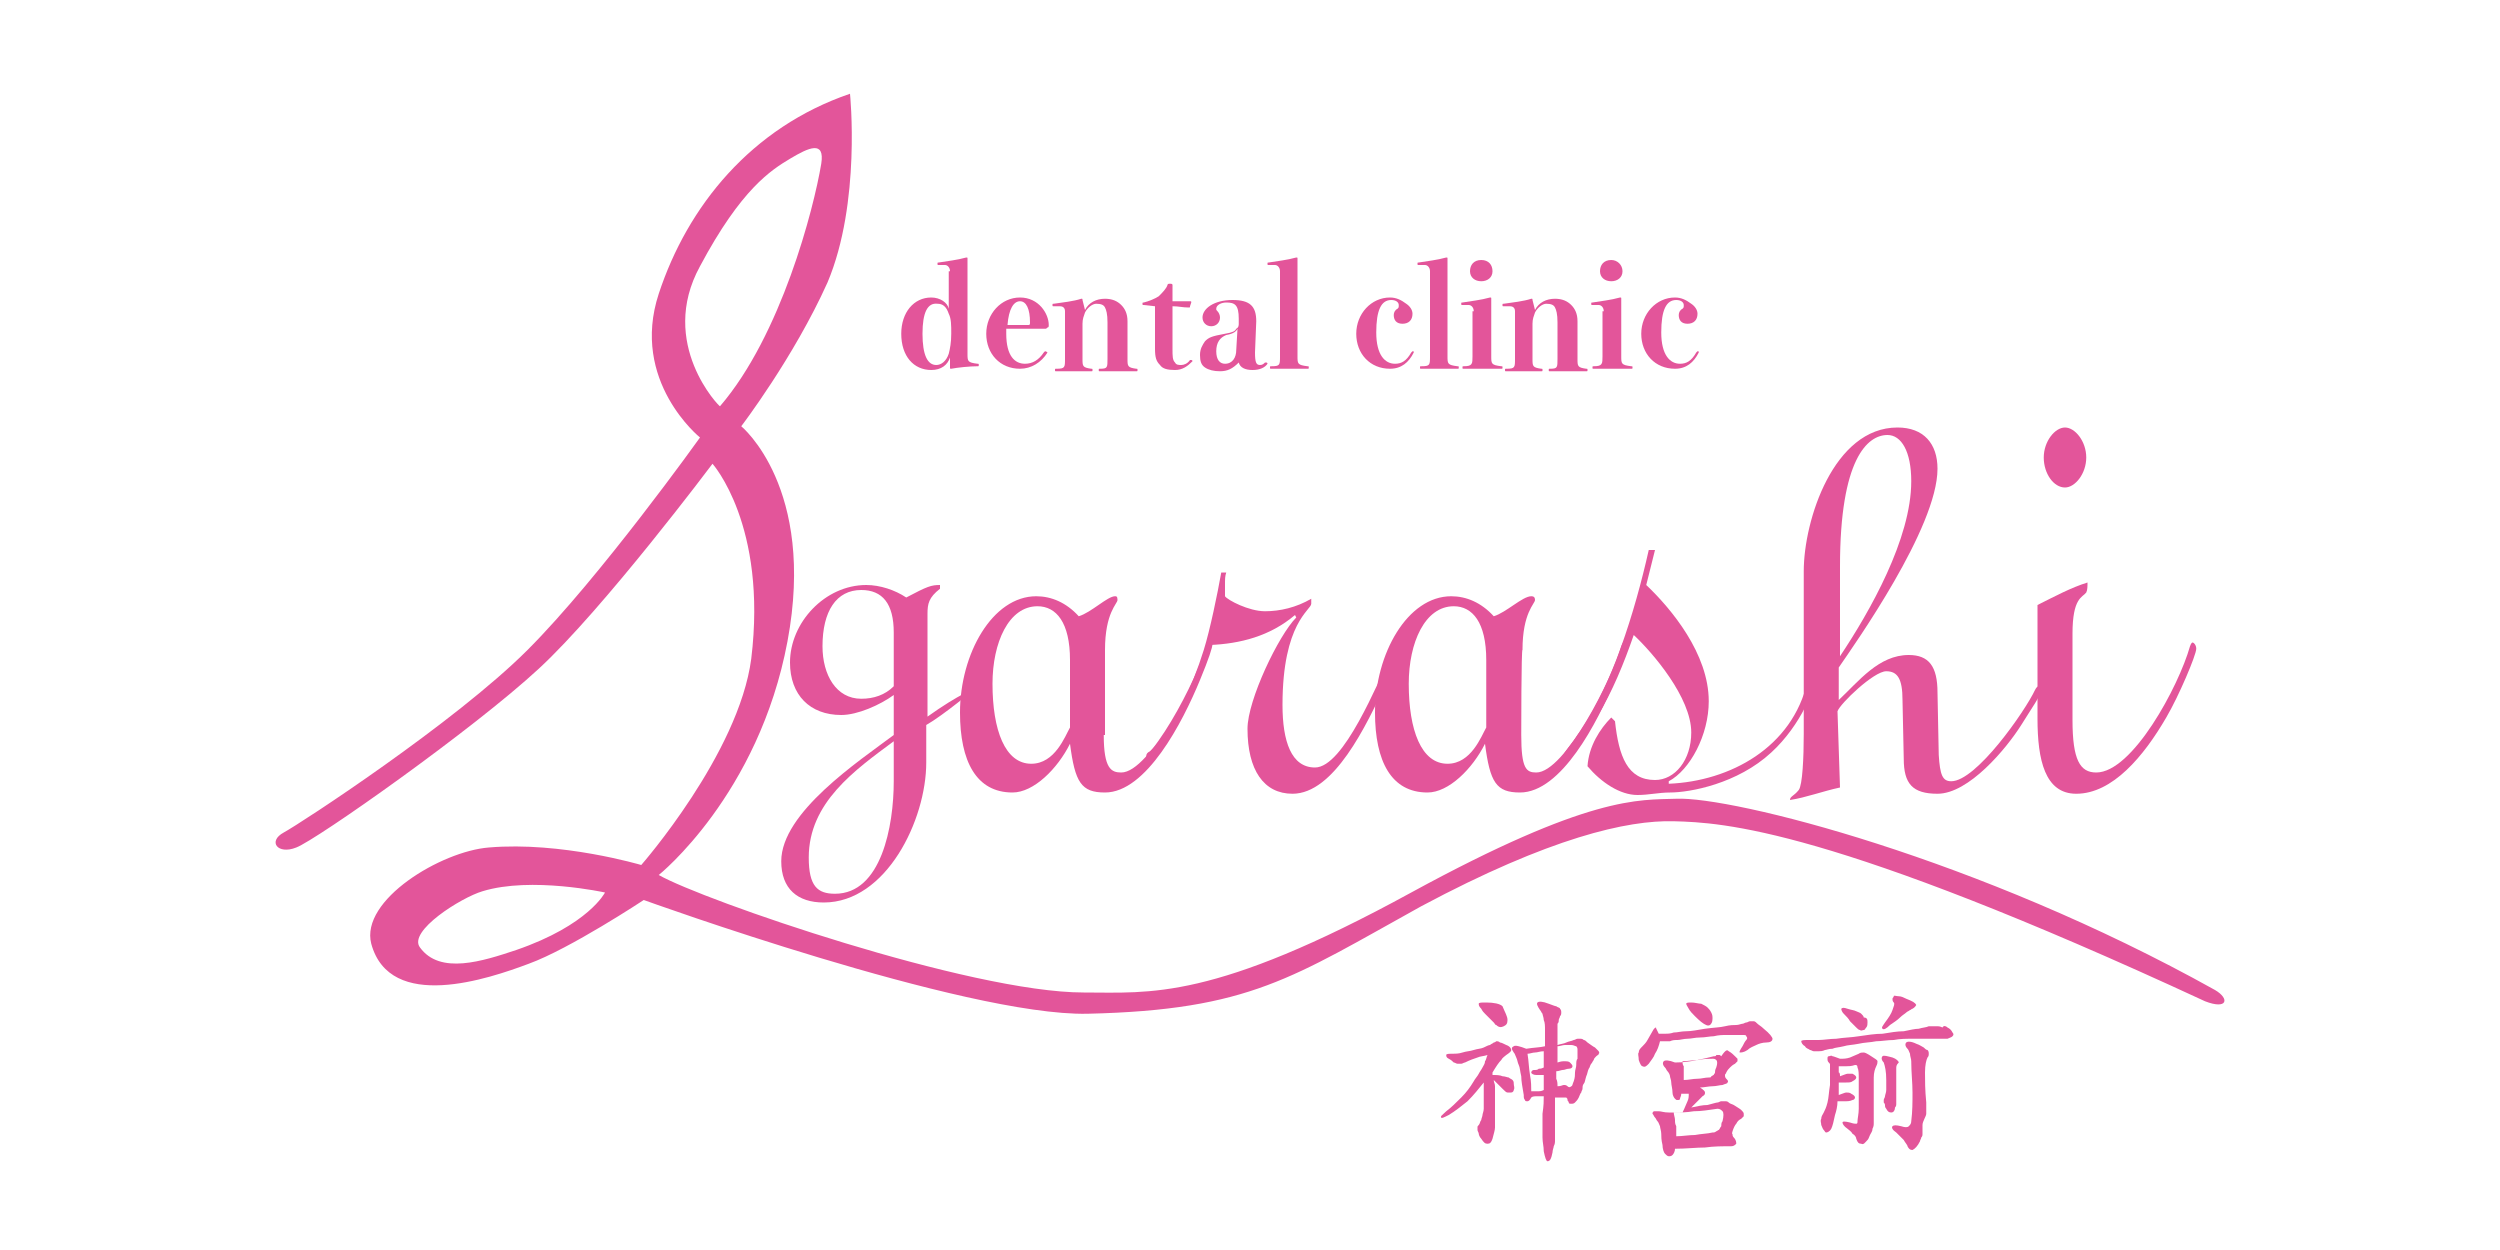 <?xml version="1.0" encoding="utf-8"?>
<!-- Generator: Adobe Illustrator 28.0.0, SVG Export Plug-In . SVG Version: 6.00 Build 0)  -->
<svg version="1.1" id="レイヤー_1" xmlns="http://www.w3.org/2000/svg" xmlns:xlink="http://www.w3.org/1999/xlink" x="0px"
	 y="0px" viewBox="0 0 200 100" style="enable-background:new 0 0 200 100;" xml:space="preserve">
<style type="text/css">
	.st0{fill:#E3559A;}
</style>
<g>
	<g>
		<path class="st0" d="M118.7,86.6c-0.4,0.5-0.8,1-1.3,1.5c-0.5,0.4-1,0.8-1.5,1.1c-0.4,0.2-0.6,0.3-0.6,0.2
			c-0.1-0.1,0.1-0.2,0.4-0.5c0.4-0.3,0.8-0.7,1.2-1.1c0.4-0.4,0.7-0.8,1-1.3c0.1-0.2,0.3-0.4,0.4-0.6c0.1-0.2,0.2-0.3,0.3-0.5
			c0.1-0.2,0.2-0.3,0.2-0.5c0.1-0.1,0.1-0.3,0.2-0.5c-0.3,0.1-0.6,0.1-0.8,0.2c-0.3,0.1-0.6,0.2-1,0.4c-0.1,0-0.2,0.1-0.3,0.1
			c-0.1,0-0.2,0-0.3,0c-0.1,0-0.2-0.1-0.3-0.1c-0.1-0.1-0.2-0.2-0.4-0.3c-0.2-0.1-0.2-0.2-0.2-0.3c0-0.1,0.2-0.1,0.5-0.1
			c0.2,0,0.5,0,0.8-0.1s0.6-0.1,0.9-0.2c0.3-0.1,0.6-0.1,0.8-0.2c0.2-0.1,0.4-0.2,0.5-0.2c0.1-0.1,0.2-0.1,0.3-0.2
			c0.1,0,0.2-0.1,0.2-0.1c0.1,0,0.2,0,0.3,0.1c0.1,0,0.3,0.1,0.5,0.2c0.3,0.1,0.4,0.3,0.4,0.4c0,0.1-0.1,0.2-0.4,0.4
			c-0.1,0.1-0.3,0.2-0.4,0.4c-0.2,0.2-0.4,0.5-0.7,1c0,0,0,0,0,0.1c0,0,0,0.1,0,0.1c0.3,0,0.6,0,0.8,0.1c0.2,0,0.4,0.1,0.5,0.1
			c0.1,0.1,0.2,0.1,0.3,0.2c0.1,0.1,0.1,0.2,0.1,0.3c0,0.2,0.1,0.3,0,0.5c0,0.1-0.1,0.2-0.2,0.2c-0.1,0-0.2,0-0.3,0
			c-0.1,0-0.2-0.1-0.4-0.3c-0.2-0.2-0.3-0.3-0.4-0.4c-0.1-0.1-0.2-0.2-0.3-0.3c0,0.2,0.1,0.3,0.1,0.5c0,0.2,0,0.4,0,0.6
			c0,0.1,0,0.2,0,0.4c0,0.2,0,0.4,0,0.6c0,0.2,0,0.4,0,0.6c0,0.2,0,0.4,0,0.5c0,0.2,0,0.4,0,0.6c0,0.2-0.1,0.5-0.2,0.9
			c-0.1,0.3-0.2,0.4-0.4,0.4c-0.2,0-0.3-0.1-0.5-0.4c-0.1-0.1-0.2-0.3-0.2-0.4s-0.1-0.2-0.1-0.3c0-0.1,0-0.1,0-0.2
			c0-0.1,0-0.1,0.1-0.2c0.1-0.1,0.1-0.3,0.2-0.4c0-0.1,0.1-0.3,0.1-0.4c0-0.1,0.1-0.3,0.1-0.5c0-0.2,0-0.4,0-0.6c0-0.2,0-0.4,0-0.6
			c0-0.2,0-0.3,0-0.4c0-0.1,0-0.2,0-0.3S118.7,86.6,118.7,86.6z M120.6,81.6c0,0.3-0.1,0.4-0.3,0.5s-0.4,0.1-0.6-0.1
			c-0.1,0-0.1-0.1-0.2-0.2c-0.1-0.1-0.2-0.2-0.3-0.3c-0.1-0.1-0.2-0.2-0.4-0.4c-0.1-0.1-0.2-0.2-0.3-0.4c-0.2-0.2-0.2-0.3-0.2-0.4
			c0-0.1,0.2-0.1,0.6-0.1c0.6,0,1.1,0.1,1.3,0.3C120.4,81,120.6,81.3,120.6,81.6z M123.5,87.7c-0.1,0-0.3,0-0.5,0
			c-0.2,0-0.4,0-0.5,0.1c-0.1,0.2-0.2,0.3-0.3,0.3c-0.1,0-0.2,0-0.2-0.1c-0.1-0.1-0.1-0.2-0.1-0.4c-0.1-0.6-0.2-1.1-0.2-1.5
			c-0.1-0.4-0.1-0.7-0.2-0.9c-0.1-0.2-0.1-0.4-0.2-0.6c-0.1-0.2-0.1-0.3-0.2-0.4c-0.2-0.3-0.2-0.4,0-0.5c0.1-0.1,0.5,0,1,0.2
			c0.6-0.1,1.1-0.1,1.5-0.2c0-0.5,0-1,0-1.3c0-0.3,0-0.6-0.1-0.8c0-0.2-0.1-0.4-0.1-0.5c-0.1-0.1-0.1-0.2-0.2-0.3
			c-0.2-0.3-0.3-0.5-0.2-0.6c0.1-0.1,0.4-0.1,0.9,0.1c0.3,0.1,0.5,0.2,0.6,0.2c0.1,0.1,0.3,0.1,0.3,0.2c0.1,0.1,0.1,0.2,0.1,0.3
			c0,0.1,0,0.2-0.1,0.3c0,0.1-0.1,0.2-0.1,0.3c0,0.1,0,0.2-0.1,0.3c0,0.1,0,0.2,0,0.3c0,0.1,0,0.3,0,0.4c0,0.1,0,0.2,0,0.4
			c0,0.2,0,0.4,0,0.6c0.3-0.1,0.5-0.1,0.7-0.2c0.2-0.1,0.4-0.1,0.6-0.2c0.1,0,0.2-0.1,0.3-0.1s0.2,0,0.2,0c0.1,0,0.2,0,0.3,0.1
			c0.1,0,0.2,0.1,0.3,0.2c0.3,0.2,0.4,0.3,0.6,0.4c0.1,0.1,0.2,0.2,0.3,0.3c0,0.1,0.1,0.1,0,0.2c0,0.1-0.1,0.1-0.2,0.2
			c-0.1,0.1-0.2,0.2-0.2,0.3c-0.1,0.1-0.1,0.2-0.2,0.3c-0.1,0.1-0.1,0.3-0.2,0.4c-0.1,0.2-0.1,0.4-0.2,0.6c-0.1,0.3-0.1,0.5-0.2,0.6
			s-0.1,0.3-0.1,0.4c0,0.1-0.1,0.2-0.1,0.3c-0.1,0.1-0.1,0.2-0.2,0.4c-0.1,0.2-0.2,0.3-0.3,0.4c-0.1,0.1-0.2,0.1-0.3,0.1
			c-0.1,0-0.2,0-0.2-0.1s-0.1-0.1-0.1-0.2c0-0.1,0-0.1-0.1-0.2c0,0-0.1,0-0.3,0c-0.1,0-0.2,0-0.3,0c-0.1,0-0.2,0-0.3,0
			c0,0.4,0,0.8,0,1.1c0,0.3,0,0.6,0,0.9c0,0.3,0,0.5,0,0.8c0,0.2,0,0.4,0,0.6s0,0.3-0.1,0.5c0,0.1-0.1,0.3-0.1,0.5
			c-0.1,0.5-0.2,0.7-0.4,0.7c-0.1,0-0.2-0.3-0.3-0.8c0-0.4-0.1-0.7-0.1-1.1c0-0.3,0-0.6,0-0.9c0-0.3,0-0.6,0-1
			C123.5,88.4,123.5,88.1,123.5,87.7z M123.5,84.1c-0.3,0-0.5,0.1-0.7,0.1c-0.2,0-0.4,0.1-0.6,0.1c0.1,0.6,0.1,1.1,0.2,1.7
			c0.1,0.5,0.1,1,0.1,1.3c0.2,0,0.3,0,0.5,0c0.2,0,0.3,0,0.5-0.1c0-0.1,0-0.3,0-0.5s0-0.4,0-0.7c-0.1,0-0.2,0-0.3,0
			c-0.1,0-0.2,0-0.3,0c-0.2,0-0.4-0.1-0.4-0.2s0.1-0.2,0.2-0.2c0.2,0,0.3,0,0.4-0.1c0.1,0,0.2,0,0.4-0.1c0-0.2,0-0.4,0-0.6
			C123.5,84.5,123.5,84.3,123.5,84.1z M124.6,86.9c0.3,0,0.4-0.1,0.5-0.1c0.1,0,0.2,0,0.3,0.1c0.1,0.1,0.2,0.1,0.3,0
			c0.1,0,0.1-0.2,0.2-0.4c0.1-0.3,0.1-0.5,0.1-0.7c0-0.2,0.1-0.4,0.1-0.6c0-0.2,0-0.4,0.1-0.5c0-0.2,0-0.4,0-0.7
			c0-0.1,0-0.2-0.1-0.3c-0.1,0-0.2-0.1-0.4-0.1c-0.1,0-0.3,0-0.5,0s-0.4,0.1-0.6,0.1V85c0.3-0.1,0.4-0.1,0.6-0.1
			c0.1,0,0.3,0,0.4,0.1c0.1,0.1,0.2,0.2,0.2,0.3c0,0.1-0.1,0.2-0.3,0.2c-0.2,0-0.3,0.1-0.5,0.1c-0.1,0-0.3,0.1-0.5,0.1
			c0,0.2,0,0.4,0,0.6C124.6,86.5,124.6,86.7,124.6,86.9z"/>
		<path class="st0" d="M132.7,82.7c0.2,0,0.3,0,0.5,0c0.2,0,0.4,0,0.7-0.1c0.3,0,0.6-0.1,1-0.1c0.4,0,0.9-0.1,1.5-0.2
			c0.7-0.1,1.2-0.1,1.6-0.2c0.4-0.1,0.7-0.1,0.9-0.1c0.2,0,0.4-0.1,0.5-0.1c0.1,0,0.2-0.1,0.3-0.1c0.1,0,0.2-0.1,0.3-0.1
			c0.1,0,0.2,0,0.3,0c0.1,0,0.2,0.1,0.3,0.2c0.1,0.1,0.3,0.2,0.5,0.4c0.5,0.4,0.7,0.7,0.7,0.8c0,0.2-0.2,0.3-0.5,0.3
			c-0.3,0-0.6,0.1-0.8,0.2c-0.2,0.1-0.5,0.2-0.7,0.4c-0.3,0.2-0.5,0.2-0.6,0.2c-0.1,0,0-0.2,0.2-0.5c0.1-0.2,0.2-0.4,0.3-0.5
			c0.1-0.1,0.1-0.2,0-0.3c0-0.1-0.1-0.1-0.3-0.1c-0.1,0-0.4,0-0.6,0c-0.2,0-0.4,0-0.7,0c-0.3,0-0.6,0-1,0.1c-0.3,0-0.7,0.1-1.1,0.1
			c-0.4,0-0.7,0.1-1,0.1c-0.3,0-0.6,0.1-0.8,0.1c-0.2,0-0.4,0-0.6,0.1c-0.2,0-0.3,0-0.4,0c-0.1,0-0.2,0-0.4,0
			c-0.1,0.4-0.2,0.7-0.4,1c-0.1,0.3-0.3,0.5-0.5,0.8c-0.2,0.2-0.3,0.3-0.5,0.2c-0.1,0-0.2-0.2-0.3-0.5c0-0.3-0.1-0.5,0-0.6
			c0-0.2,0.1-0.3,0.3-0.5c0.1-0.1,0.3-0.3,0.4-0.5c0.1-0.2,0.3-0.5,0.4-0.7c0.1-0.2,0.2-0.3,0.3-0.3
			C132.4,82.1,132.5,82.3,132.7,82.7z M138.3,84.1c0.2,0.1,0.4,0.3,0.5,0.4c0.1,0.1,0.2,0.2,0.2,0.2c0,0.1,0,0.1,0,0.2
			c-0.1,0.1-0.1,0.1-0.2,0.2c-0.2,0.1-0.3,0.2-0.4,0.3c-0.1,0.1-0.2,0.2-0.3,0.4c0,0.1-0.1,0.1-0.1,0.2c0,0.1,0,0.2,0.1,0.3
			c0.1,0.1,0.2,0.2,0.1,0.3c0,0.1-0.2,0.1-0.4,0.2c-0.2,0-0.5,0.1-0.8,0.1c-0.3,0-0.7,0.1-1,0.1c0.3,0.2,0.4,0.3,0.4,0.4
			c0,0.1,0,0.2-0.2,0.3c-0.1,0.1-0.1,0.1-0.2,0.2c-0.1,0.1-0.1,0.1-0.2,0.2c-0.1,0.1-0.1,0.1-0.2,0.2c-0.1,0.1-0.2,0.2-0.3,0.3
			c0.5-0.1,0.9-0.2,1.3-0.2c0.4-0.1,0.7-0.2,0.8-0.2c0.1,0,0.2-0.1,0.3-0.1c0.1,0,0.2,0,0.3,0c0.1,0,0.2,0,0.3,0.1
			c0.1,0.1,0.2,0.1,0.4,0.2c0.3,0.2,0.5,0.3,0.6,0.4c0.1,0.1,0.2,0.2,0.2,0.3c0,0.1,0,0.2,0,0.2c-0.1,0.1-0.1,0.1-0.2,0.2
			c-0.2,0.1-0.3,0.2-0.4,0.4c-0.1,0.1-0.2,0.3-0.3,0.6c0,0.1-0.1,0.2,0,0.2c0,0.1,0,0.2,0.1,0.3c0.2,0.2,0.2,0.4,0.2,0.5
			c-0.1,0.1-0.2,0.2-0.4,0.2c-0.7,0-1.4,0-2.1,0.1c-0.7,0-1.5,0.1-2.4,0.1c0,0.2-0.1,0.4-0.2,0.5c-0.1,0.1-0.2,0.1-0.3,0.1
			c-0.1,0-0.2-0.1-0.3-0.2c-0.1-0.1-0.2-0.4-0.2-0.7c-0.1-0.4-0.1-0.7-0.1-0.9c0-0.2-0.1-0.5-0.1-0.6c-0.1-0.2-0.1-0.3-0.2-0.4
			c-0.1-0.1-0.1-0.2-0.2-0.3c-0.1-0.1-0.1-0.2-0.2-0.3c0-0.1,0-0.1,0.1-0.2c0.1,0,0.2,0,0.4,0c0.2,0,0.4,0.1,0.8,0.1
			c0.2,0,0.4,0,0.5,0c0.2,0,0.4,0,0.6,0c0.2-0.4,0.3-0.7,0.4-0.9c0.1-0.2,0.1-0.4,0.1-0.6c-0.1,0-0.2,0-0.3,0c-0.1,0-0.2,0-0.3,0
			c0,0.2-0.1,0.3-0.1,0.4c0,0.1-0.1,0.1-0.2,0.1c-0.1,0-0.1,0-0.2-0.1c-0.1-0.1-0.2-0.3-0.2-0.5c0-0.3-0.1-0.6-0.1-0.8
			c0-0.2-0.1-0.4-0.1-0.5s-0.1-0.3-0.2-0.4c-0.1-0.1-0.1-0.2-0.2-0.3c-0.2-0.2-0.2-0.4-0.1-0.5c0.1-0.1,0.4-0.1,0.9,0.1
			c0.7,0,1.3-0.1,1.8-0.2c0.5-0.1,0.9-0.2,1.3-0.3c0.1,0,0.2,0,0.2-0.1c0.1,0,0.1,0,0.2,0c0.1,0,0.1,0,0.2,0.1
			C138.1,83.9,138.2,84,138.3,84.1z M137.8,89.7c0.1-0.4,0.1-0.7,0-0.8c-0.1-0.1-0.2-0.2-0.4-0.2c-0.7,0.1-1.3,0.2-1.9,0.2
			c-0.6,0.1-1.1,0.1-1.6,0.1c0,0.2,0.1,0.4,0.1,0.6c0,0.2,0,0.3,0.1,0.5c0,0.1,0,0.3,0,0.4c0,0.1,0,0.2,0,0.4c0.5,0,1-0.1,1.5-0.1
			c0.5-0.1,1-0.1,1.4-0.2c0.1,0,0.2,0,0.3-0.1c0.1,0,0.1-0.1,0.2-0.1c0.1-0.1,0.1-0.2,0.2-0.3C137.7,90,137.7,89.8,137.8,89.7z
			 M137.3,85.4c0.1-0.3,0.1-0.5,0-0.6c-0.1-0.1-0.2-0.1-0.3-0.1c-0.3,0-0.7,0-1.1,0.1c-0.4,0-0.9,0.1-1.3,0.1c0,0.1,0,0.3,0.1,0.4
			c0,0.1,0,0.2,0,0.3c0,0.1,0,0.2,0,0.4c0,0.1,0,0.3,0,0.4c0.4,0,0.7-0.1,1.1-0.1c0.3,0,0.6-0.1,0.9-0.1c0.1,0,0.2,0,0.2-0.1
			c0.1,0,0.1-0.1,0.2-0.1c0-0.1,0.1-0.1,0.1-0.2C137.2,85.7,137.2,85.6,137.3,85.4z M137,81.5c0,0.3-0.1,0.4-0.2,0.5
			c-0.2,0.1-0.3,0-0.5-0.1c-0.3-0.2-0.5-0.4-0.7-0.6c-0.2-0.2-0.4-0.4-0.5-0.6c-0.1-0.2-0.2-0.3-0.2-0.4c0-0.1,0.2-0.1,0.4-0.1
			c0.3,0,0.6,0.1,0.8,0.1c0.2,0.1,0.4,0.2,0.5,0.3c0.1,0.1,0.2,0.2,0.3,0.4C137,81.2,137,81.3,137,81.5z"/>
		<path class="st0" d="M155.8,82.2c0.2,0.1,0.3,0.2,0.4,0.4c0.1,0.1,0.1,0.2,0,0.3c-0.1,0.1-0.2,0.1-0.4,0.2c-0.2,0-0.5,0-0.8,0
			c-0.3,0-0.6,0-0.9,0c-0.4,0-0.8,0-1.2,0c-0.4,0-0.9,0-1.4,0.1c-0.5,0-1,0.1-1.4,0.1c-0.5,0.1-1,0.1-1.4,0.2
			c-0.5,0.1-0.9,0.1-1.2,0.2c-0.4,0.1-0.7,0.1-0.9,0.2c-0.3,0-0.5,0.1-0.6,0.1c-0.2,0.1-0.4,0.1-0.5,0.1c-0.1,0-0.3,0-0.4,0
			s-0.2-0.1-0.3-0.1c-0.1-0.1-0.3-0.1-0.4-0.3c-0.2-0.1-0.3-0.3-0.3-0.4c0-0.1,0.3-0.1,0.6-0.1c0.1,0,0.4,0,0.8,0
			c0.4,0,0.9-0.1,1.4-0.1c0.6-0.1,1.2-0.1,1.8-0.2c0.7-0.1,1.3-0.2,1.9-0.2c0.6-0.1,1.2-0.2,1.7-0.2c0.5-0.1,0.9-0.2,1.2-0.2
			c0.3-0.1,0.6-0.1,0.8-0.2c0.2,0,0.4,0,0.6,0c0.2,0,0.3,0,0.5,0.1C155.5,82,155.7,82.1,155.8,82.2z M147.2,86.1
			c0.3-0.1,0.5-0.2,0.6-0.2c0.1,0,0.2,0,0.4,0c0.2,0.1,0.3,0.2,0.3,0.3c0,0.1-0.1,0.2-0.3,0.3c-0.1,0.1-0.3,0.1-0.5,0.1
			c-0.2,0-0.4,0-0.6,0c0,0.2,0,0.4,0,0.5c0,0.2,0,0.4,0,0.5c0.3-0.1,0.5-0.2,0.6-0.2c0.1,0,0.3,0,0.4,0.1c0.2,0.1,0.3,0.2,0.3,0.3
			c0,0.1-0.1,0.2-0.2,0.2c-0.2,0.1-0.4,0.1-0.6,0.1c-0.1,0-0.3,0-0.6,0c0,0.4-0.1,0.8-0.2,1.1c-0.1,0.5-0.2,0.9-0.3,1.1
			s-0.3,0.3-0.4,0.3c-0.1,0-0.1-0.1-0.2-0.2c-0.1-0.1-0.1-0.2-0.2-0.4c0-0.2-0.1-0.3,0-0.5c0-0.2,0.1-0.3,0.2-0.5
			c0.1-0.2,0.2-0.4,0.3-0.8c0.1-0.4,0.1-0.8,0.2-1.4c0-0.3,0-0.6,0-0.8c0-0.2,0-0.4,0-0.5c0-0.1,0-0.2,0-0.3c0-0.1,0-0.1-0.1-0.2
			c-0.1-0.1-0.1-0.2-0.1-0.3c0-0.1,0-0.2,0.1-0.2c0.1,0,0.2-0.1,0.3,0c0.1,0,0.3,0.1,0.6,0.2c0.3,0,0.5,0,0.8-0.1
			c0.2-0.1,0.5-0.2,0.7-0.3c0.1-0.1,0.3-0.1,0.4-0.1c0.1,0,0.3,0.1,0.6,0.3c0.3,0.2,0.5,0.3,0.5,0.4c0,0.1,0,0.2-0.1,0.4
			c-0.1,0.2-0.2,0.5-0.2,0.9c0,0.2,0,0.4,0,0.7c0,0.3,0,0.6,0,0.9c0,0.3,0,0.6,0,0.9c0,0.3,0,0.5,0,0.6c0,0.2,0,0.3,0,0.5
			c0,0.2,0,0.3-0.1,0.5c0,0.2-0.1,0.3-0.2,0.5s-0.1,0.3-0.2,0.4c-0.2,0.2-0.3,0.4-0.5,0.3c-0.2,0-0.3-0.1-0.4-0.4
			c0-0.1-0.1-0.3-0.3-0.4c-0.1-0.2-0.3-0.3-0.4-0.4c-0.3-0.2-0.4-0.4-0.4-0.5c0-0.1,0.2-0.1,0.6,0c0.3,0.1,0.4,0.1,0.5,0.1
			c0.1,0,0.1-0.1,0.1-0.2c0-0.2,0.1-0.6,0.1-1c0-0.4,0-0.8,0-1.2c0-0.4,0-0.8,0-1.2c0-0.4,0-0.7-0.1-0.9c0-0.2-0.1-0.2-0.2-0.2
			c-0.3,0.1-0.5,0.1-0.7,0.1c-0.2,0-0.4,0-0.6,0c0,0.2,0,0.3,0,0.5C147.2,85.8,147.2,86,147.2,86.1z M149.4,81.8
			c0,0.1,0,0.3-0.1,0.4c-0.1,0.1-0.1,0.2-0.2,0.2c-0.1,0-0.2,0.1-0.3,0c-0.1,0-0.2-0.1-0.3-0.2c-0.2-0.2-0.4-0.4-0.5-0.5
			c-0.1-0.2-0.3-0.4-0.5-0.6c-0.2-0.2-0.2-0.4-0.2-0.4c0.1-0.1,0.2-0.1,0.5,0c0.3,0.1,0.5,0.1,0.7,0.2c0.2,0.1,0.3,0.1,0.4,0.2
			c0.1,0.1,0.2,0.2,0.2,0.3C149.4,81.4,149.4,81.6,149.4,81.8z M151.7,85.5c0,0.1,0,0.2,0,0.3c0,0.2,0,0.3,0,0.5c0,0.2,0,0.4,0,0.5
			c0,0.2,0,0.3,0,0.4c0,0.2,0,0.3,0,0.5c0,0.1,0,0.2,0,0.3c0,0.1,0,0.2,0,0.3c0,0.1,0,0.2-0.1,0.3c0,0.2-0.1,0.4-0.3,0.4
			c-0.2,0-0.3-0.1-0.4-0.3c-0.1-0.1-0.1-0.2-0.1-0.3c0-0.1-0.1-0.2-0.1-0.2c0-0.1,0-0.2,0-0.2c0-0.1,0.1-0.2,0.1-0.3
			c0-0.1,0.1-0.3,0.1-0.5c0-0.2,0-0.4,0-0.8c0-0.7-0.1-1.1-0.2-1.4c-0.2-0.2-0.2-0.4-0.1-0.5s0.4,0,0.8,0.1c0.3,0.1,0.5,0.3,0.5,0.4
			C151.7,85.2,151.7,85.3,151.7,85.5z M153,80.7c-0.1,0-0.1,0.1-0.2,0.1c-0.1,0.1-0.2,0.1-0.3,0.2c-0.1,0.1-0.3,0.2-0.5,0.4
			c-0.2,0.2-0.5,0.4-0.8,0.6c-0.3,0.3-0.5,0.4-0.6,0.3s0-0.2,0.2-0.5c0.3-0.4,0.5-0.7,0.6-1c0.1-0.3,0.2-0.5,0.1-0.6
			c-0.1-0.1-0.1-0.2-0.1-0.3c0-0.1,0.1-0.1,0.1-0.2s0.2,0,0.4,0s0.4,0.1,0.6,0.2c0.5,0.2,0.7,0.3,0.8,0.5
			C153.3,80.4,153.2,80.6,153,80.7z M153.8,90c0,0.2,0,0.3,0,0.4c0,0.1,0,0.2,0,0.3c0,0.1,0,0.2-0.1,0.3c0,0.1-0.1,0.2-0.1,0.3
			c-0.2,0.4-0.4,0.6-0.6,0.7c-0.2,0-0.3-0.1-0.4-0.3c0-0.1-0.2-0.3-0.3-0.5c-0.2-0.2-0.4-0.4-0.6-0.6c-0.3-0.2-0.4-0.4-0.3-0.5
			c0.1-0.1,0.3-0.1,0.7,0c0.3,0.1,0.5,0.1,0.6,0c0.1-0.1,0.2-0.2,0.2-0.4c0.1-0.8,0.1-1.5,0.1-2.3c0-0.8-0.1-1.6-0.1-2.5
			c0-0.2-0.1-0.4-0.1-0.6c-0.1-0.2-0.1-0.3-0.2-0.4c-0.2-0.2-0.2-0.4-0.1-0.5c0.1-0.1,0.4-0.1,0.8,0.1c0.3,0.1,0.4,0.2,0.6,0.3
			c0.1,0.1,0.2,0.2,0.3,0.2c0.1,0.1,0.1,0.2,0.1,0.3s0,0.2-0.1,0.3c-0.1,0.2-0.2,0.6-0.2,1.2c0,0.6,0,1.4,0.1,2.4c0,0.4,0,0.7,0,0.9
			S153.8,89.7,153.8,90z"/>
	</g>
	<g>
		<path class="st0" d="M74.1,57.4c2.8-2,3.9-2.3,3.9-2.3s-2.5,2.1-3.9,2.9V61c0,4.6-3.2,11.2-8.2,11.2c-2.1,0-3.4-1.1-3.4-3.3
			c0-3.9,6.2-8,9-10.1v-3.2c-1.1,0.8-2.9,1.6-4.2,1.6c-2.5,0-4.1-1.6-4.1-4.2c0-3.2,2.8-6.2,6.1-6.2c1.1,0,2.3,0.4,3.2,1
			c1.7-0.9,2-1,2.7-1v0.3c-0.9,0.7-1,1.2-1,2V57.4z M71.5,59.3c-3.1,2.3-6.8,4.9-6.8,9.3c0,2.3,0.7,2.9,2.1,2.9c3.7,0,4.7-5.4,4.7-9
			V59.3z M71.5,50.6c0-2.3-0.9-3.4-2.6-3.4c-2,0-3.1,1.7-3.1,4.5c0,2.3,1.1,4.2,3.1,4.2c1,0,1.9-0.3,2.6-1V50.6z"/>
		<path class="st0" d="M88.3,58.8c0,2.7,0.6,3,1.4,3c2.3,0,6.1-7.6,6.8-10.1c0.1-0.3,0.2-0.5,0.3-0.5c0.1,0,0.2,0.1,0.2,0.3
			c0,0.3-0.3,1.2-1,2.9c-1.4,3.4-4.3,9-7.6,9c-1.9,0-2.4-0.8-2.8-3.9c-1,2-2.9,3.9-4.6,3.9c-2.9,0-4.2-2.5-4.2-6.4
			c0-4.7,2.6-9.3,6.1-9.3c1.2,0,2.4,0.5,3.4,1.6c1-0.3,2.3-1.6,2.9-1.6c0.1,0,0.2,0,0.2,0.3c0,0.3-1,1-1,4V58.8
			C88.3,58.8,88.3,58.8,88.3,58.8z M85.6,52.8c0-3-1.1-4.3-2.6-4.3c-2.3,0-3.6,2.9-3.6,6.2c0,3.7,1,6.4,3.1,6.4
			c1.9,0,2.7-2.2,3.1-2.9V52.8z"/>
		<path class="st0" d="M98.1,45.8c-0.1,0.3-0.1,0.5-0.1,1v0.9c0.2,0.3,1.9,1.2,3.2,1.2c1.2,0,2.5-0.3,3.7-1v0.4
			c0,0.5-2.3,1.5-2.3,8.1c0,2.9,0.7,5,2.6,5c2.3,0,5-6.8,6.1-9c0.3-0.4,0.3-0.9,0.4-0.9c0.1,0,0.2,0.1,0.2,0.3c0,0.3-0.1,0.7-1,2.8
			c-1.6,3.5-4.2,8.9-7.5,8.9c-2.3,0-3.6-1.9-3.6-5.2c0-2.3,2.5-7.5,3.9-8.9l-0.1-0.2c-2,1.7-4.4,2.3-6.8,2.4
			c-0.8,2.4-1.7,4.9-2.9,6.8c-1,1.5-1.6,2.3-2.1,2.3c-0.1,0-0.1-0.1-0.1-0.2c0-0.2,0.1-0.3,0.3-0.4c1.8-1.6,3.4-5.2,4.3-8.1
			c0.5-1.6,1.1-4.5,1.4-6.2L98.1,45.8L98.1,45.8z"/>
		<path class="st0" d="M121.7,58.8c0,2.7,0.4,3,1.2,3c2.3,0,6.1-7.6,6.8-10.1c0.1-0.3,0.3-0.5,0.3-0.5c0.1,0,0.2,0.1,0.2,0.3
			c0,0.3-0.3,1.2-1,2.9c-1.4,3.4-4.3,9-7.6,9c-1.9,0-2.4-0.8-2.8-3.9c-1,2-2.9,3.9-4.6,3.9c-2.9,0-4.2-2.5-4.2-6.4
			c0-4.7,2.6-9.3,6.1-9.3c1.2,0,2.4,0.5,3.4,1.6c1-0.3,2.3-1.6,3-1.6c0.1,0,0.3,0,0.3,0.3c0,0.3-1,1-1,4
			C121.7,51.8,121.7,58.8,121.7,58.8z M118.9,52.8c0-3-1.1-4.3-2.6-4.3c-2.3,0-3.6,2.9-3.6,6.2c0,3.7,1,6.4,3.1,6.4
			c1.9,0,2.7-2.2,3.1-2.9V52.8z"/>
		<path class="st0" d="M147.2,63c-1.4,0.3-2.7,0.8-4,1c0-0.3,0.3-0.3,0.7-0.8c0.3-0.4,0.4-2.6,0.4-4.5v-13c0-4.1,2.4-11.5,7.5-11.5
			c2.1,0,3.2,1.3,3.2,3.3c0,4.7-6.6,14-7.9,15.9V56c1.6-1.5,3.2-3.6,5.6-3.6c1.6,0,2.3,0.9,2.3,3l0.1,5c0.1,1.6,0.3,2.1,1,2.1
			c2,0,5.9-5.6,6.7-7.3c0.1-0.2,0.2-0.3,0.3-0.3c0.1,0,0.2,0.1,0.2,0.3c0,0.4-0.8,1.5-1.6,2.8c-1.2,1.9-4.2,5.5-6.7,5.5
			c-2,0-2.7-0.8-2.7-2.8l-0.1-4.7c0-1.7-0.4-2.3-1.3-2.3c-1,0-3.7,2.6-3.9,3.2L147.2,63L147.2,63z M147.2,52.5L147.2,52.5
			c2.4-3.6,5.7-9.4,5.7-14c0-2.4-0.8-3.7-1.9-3.7c-1.6,0-3.8,1.9-3.8,10.5L147.2,52.5L147.2,52.5z"/>
		<path class="st0" d="M163,48.4c1.4-0.7,2.7-1.4,4-1.8c0,0.3,0,0.6-0.1,0.8c-0.3,0.4-1.1,0.4-1.1,3.3v6.9c0,3.2,0.6,4.2,1.9,4.2
			c2.9,0,6.6-6.9,7.5-10.1c0.1-0.3,0.2-0.3,0.2-0.3c0.1,0,0.3,0.2,0.3,0.5c0,0.5-1.4,3.8-2.4,5.5c-1.8,3.1-4.3,6.1-7.2,6.1
			c-2.5,0-3.1-2.7-3.1-6L163,48.4L163,48.4z M166.9,36.6c0,1.3-0.9,2.4-1.7,2.4c-0.9,0-1.7-1.1-1.7-2.4c0-1.3,0.9-2.4,1.7-2.4
			C166,34.2,166.9,35.3,166.9,36.6"/>
		<path class="st0" d="M132.4,44l-0.7,2.8c2,1.9,5,5.5,5,9.3c0,2.7-1.5,5.5-3.2,6.4v0.2c4.9-0.2,9.9-2.9,11.1-8.2
			c0.1-0.5,0.2-2.7,0.3-2.7c0.1,0,0.4,1.8,0.4,2.1c0,1-1.2,4.1-3.6,6.3c-2.7,2.5-6.5,3.2-8.1,3.2c-0.9,0-1.7,0.2-2.6,0.2
			c-1.4,0-2.9-1-4-2.3c0.1-1.6,1-3,1.9-3.9l0.3,0.3c0.3,2.8,1,4.7,3.2,4.7c1.6,0,2.9-1.6,2.9-3.8c0-2.8-3.1-6.4-4.6-7.8
			c-0.8,2.3-1.7,4.5-2.9,6.5c-1.3,2.3-2.4,3.6-2.7,3.6c-0.1,0-0.1-0.2-0.1-0.3c0-0.3,0.9-1.3,1.2-1.8c2.7-3.7,4.6-9.9,5.7-14.8
			L132.4,44z"/>
		<path class="st0" d="M177.2,79.2c-19-10.6-38.7-15.5-43.1-15.3c-3,0.1-6.9-0.3-21.2,7.5c-15.9,8.7-20.9,8-26.2,8
			c-9.1,0-30.5-7.4-34-9.4c0,0,8-6.4,10.3-18.7s-3.7-17.2-3.7-17.2s4.2-5.5,6.9-11.5C68.9,16.2,68,7.5,68,7.5c-7.9,2.7-13,9-15.3,16
			S56,35,56,35S48,46.2,42.2,52C36.4,57.8,24,65.9,22.7,66.6c-1.3,0.7-0.5,1.8,1,1.2c1.6-0.6,14.1-9.4,19.4-14.3
			C48.3,48.7,57,37.1,57,37.1s4.4,4.9,3.1,15.6c-1,7.6-8.8,16.5-8.8,16.5s-6.4-1.9-12.2-1.4c-3.8,0.3-10.3,4.2-9.4,7.7
			c1.5,5.5,9.4,2.8,12.6,1.6c3.3-1.2,9.2-5.1,9.2-5.1s25.7,9.3,35.5,9.1c13-0.3,16.4-2.9,26.7-8.6c10.3-5.5,16.5-6.9,20.2-6.8
			c3.9,0.1,12.5,0.5,42.5,14.4C178.2,80.8,178.4,79.9,177.2,79.2 M56,21.3c3.3-6.2,5.7-7.7,7.2-8.6c1.5-0.9,2.8-1.5,2.5,0.4
			c-0.6,3.6-3.2,13.7-8.1,19.4C57.6,32.6,52.6,27.5,56,21.3 M41.3,76c-2.7,0.9-6.1,2-7.7-0.2c-1-1.3,3.3-4,5-4.5
			c3.9-1.2,9.8,0.1,9.8,0.1S47.1,74,41.3,76"/>
	</g>
	<g>
		<g>
			<path class="st0" d="M76,21.7c0-0.3-0.2-0.5-0.4-0.5l-0.5,0c-0.1,0-0.1,0-0.1-0.1c0-0.1,0-0.1,0.1-0.1c0.6-0.1,1.5-0.2,2.2-0.4
				c0.1,0,0.1,0,0.1,0.1l0,2.2v5.4c0,0.6,0,0.7,0.8,0.8c0.1,0,0.1,0,0.1,0.1c0,0.1,0,0.1-0.1,0.1c-0.6,0-1.6,0.1-2.1,0.2
				c-0.1,0-0.1,0-0.1-0.1l0-0.8c-0.2,0.6-0.7,1-1.5,1c-1.4,0-2.4-1.1-2.4-2.9c0-1.7,1-2.9,2.4-2.9c0.7,0,1.3,0.4,1.4,0.9V21.7z
				 M73.8,26.7c0,1.7,0.4,2.5,1.1,2.5c0.4,0,0.8-0.3,1-0.9c0.1-0.4,0.2-0.9,0.2-1.6c0-0.7,0-1.2-0.2-1.6c-0.2-0.6-0.5-0.8-0.9-0.8
				C74.2,24.2,73.8,25,73.8,26.7z"/>
			<path class="st0" d="M80.5,26.7c0,1.8,0.7,2.4,1.5,2.4c0.6,0,1.1-0.3,1.5-0.9c0,0,0.1-0.1,0.1-0.1c0.1,0,0.2,0.1,0.2,0.1
				c-0.5,0.8-1.3,1.3-2.2,1.3c-1.6,0-2.7-1.2-2.7-2.8c0-1.6,1.2-2.9,2.7-2.9c1.5,0,2.3,1.3,2.3,2.2c0,0.1,0,0.2-0.1,0.2
				c-0.1,0.1-0.1,0.1-0.2,0.1c-0.6,0-1.3,0-1.8,0c-0.5,0-0.8,0-1.3,0C80.5,26.4,80.5,26.5,80.5,26.7z M81.4,26c0.3,0,0.5,0,0.9,0
				c0.1,0,0.1-0.1,0.1-0.2c0-1.1-0.3-1.7-0.8-1.7c-0.5,0-0.9,0.6-1,1.9C80.9,26,81.1,26,81.4,26z"/>
			<path class="st0" d="M86.8,24.8c0.3-0.6,0.9-0.9,1.6-0.9c0.6,0,1,0.2,1.3,0.5c0.3,0.3,0.5,0.7,0.5,1.3c0,0.4,0,1,0,1.2v1.8
				c0,0.6,0,0.7,0.7,0.8c0.1,0,0.1,0,0.1,0.1c0,0.1,0,0.1-0.1,0.1c-0.5,0-0.9,0-1.5,0c-0.5,0-0.9,0-1.4,0c-0.1,0-0.1,0-0.1-0.1
				c0-0.1,0-0.1,0.1-0.1c0.6,0,0.6-0.1,0.6-0.8v-2.9c0-0.7-0.1-1-0.2-1.2c-0.1-0.2-0.3-0.3-0.7-0.3c-0.3,0-0.7,0.3-0.9,0.7
				c-0.1,0.3-0.2,0.5-0.2,0.9v2.8c0,0.6,0,0.7,0.7,0.8c0.1,0,0.1,0,0.1,0.1c0,0.1,0,0.1-0.1,0.1c-0.4,0-0.9,0-1.4,0
				c-0.5,0-0.9,0-1.4,0c-0.1,0-0.1,0-0.1-0.1c0-0.1,0-0.1,0.1-0.1c0.7,0,0.7-0.1,0.7-0.8v-3.8c0-0.3-0.2-0.4-0.4-0.4l-0.5,0
				c-0.1,0-0.1,0-0.1-0.1c0-0.1,0-0.1,0.1-0.1c0.7-0.1,1.6-0.2,2.2-0.4c0.1,0,0.1,0,0.1,0.1L86.8,24.8z"/>
			<path class="st0" d="M91.5,24.4c-0.1,0-0.1,0-0.1-0.1c0-0.1,0-0.1,0.1-0.1c0.4-0.1,0.9-0.3,1.2-0.5c0.3-0.3,0.6-0.6,0.7-0.9
				c0-0.1,0.1-0.1,0.2-0.1c0.1,0,0.2,0,0.2,0.1l0,1.3c0.4,0,0.8,0,1.4,0c0.1,0,0.1,0,0.1,0.1l-0.1,0.3c0,0.1,0,0.1-0.1,0.1
				c-0.5,0-0.8-0.1-1.3-0.1l0,3.4c0,0.6,0,0.9,0.2,1.1c0.1,0.2,0.3,0.2,0.5,0.2c0.2,0,0.5-0.1,0.7-0.4c0,0,0,0,0.1,0
				c0.1,0,0.1,0.1,0.1,0.1c-0.4,0.4-0.8,0.7-1.4,0.7c-0.6,0-1-0.1-1.2-0.4c-0.3-0.3-0.4-0.6-0.4-1.3c0-0.6,0-1.1,0-1.6l0-1.8
				L91.5,24.4z"/>
			<path class="st0" d="M100.4,28.2c0,0.8,0.1,1,0.4,1c0.2,0,0.3-0.1,0.4-0.2c0,0,0,0,0.1,0c0,0,0.1,0,0.1,0.1
				c-0.2,0.3-0.6,0.5-1.2,0.5c-0.6,0-1-0.2-1.1-0.6c-0.5,0.5-0.9,0.7-1.5,0.7c-0.5,0-0.9-0.1-1.2-0.3c-0.3-0.2-0.4-0.5-0.4-1
				c0-0.5,0.2-0.8,0.4-1.1c0.3-0.3,0.5-0.4,1.6-0.6c0.6-0.1,0.8-0.2,0.9-0.4c0.2-0.1,0.2-0.3,0.2-0.4v-0.4c0-1.1-0.3-1.3-1-1.3
				c-0.4,0-0.8,0.2-0.8,0.5c0,0.1,0,0.1,0.1,0.2c0.1,0.1,0.2,0.3,0.2,0.5c0,0.4-0.3,0.7-0.7,0.7c-0.4,0-0.7-0.3-0.7-0.7
				c0-0.7,0.9-1.4,2.4-1.4c1.4,0,1.9,0.5,1.9,1.7L100.4,28.2z M99,26.3c-0.1,0.2-0.3,0.4-0.9,0.5c-0.5,0.2-0.8,0.6-0.8,1.3
				c0,0.7,0.3,1,0.7,1c0.6,0,0.9-0.5,0.9-1.1L99,26.3z"/>
			<path class="st0" d="M102.4,21.7c0-0.3-0.2-0.5-0.4-0.5l-0.5,0c-0.1,0-0.1,0-0.1-0.1c0-0.1,0-0.1,0.1-0.1
				c0.6-0.1,1.5-0.2,2.2-0.4c0.1,0,0.1,0,0.1,0.1l0,2.4v5.4c0,0.6,0,0.7,0.8,0.8c0.1,0,0.1,0,0.1,0.1c0,0.1,0,0.1-0.1,0.1
				c-0.5,0-1,0-1.5,0c-0.5,0-1,0-1.4,0c-0.1,0-0.1,0-0.1-0.1c0-0.1,0-0.1,0.1-0.1c0.7,0,0.7-0.1,0.7-0.8V21.7z"/>
			<path class="st0" d="M112.5,24.3c0.3,0.2,0.5,0.5,0.5,0.8c0,0.5-0.3,0.8-0.8,0.8c-0.5,0-0.7-0.3-0.7-0.7c0-0.2,0.1-0.4,0.3-0.5
				c0.1-0.1,0.1-0.1,0.1-0.3c0-0.2-0.2-0.4-0.6-0.4c-0.8,0-1.2,0.8-1.2,2.6c0,1.8,0.7,2.5,1.5,2.5c0.5,0,0.9-0.2,1.3-0.9
				c0,0,0.1-0.1,0.1-0.1c0.1,0,0.1,0,0.1,0.1c-0.4,0.8-1,1.3-1.9,1.3c-1.6,0-2.7-1.2-2.7-2.8c0-1.6,1.2-2.9,2.7-2.9
				C111.7,23.8,112.1,24,112.5,24.3z"/>
			<path class="st0" d="M114.4,21.7c0-0.3-0.2-0.5-0.4-0.5l-0.5,0c-0.1,0-0.1,0-0.1-0.1c0-0.1,0-0.1,0.1-0.1
				c0.6-0.1,1.5-0.2,2.2-0.4c0.1,0,0.1,0,0.1,0.1l0,2.4v5.4c0,0.6,0,0.7,0.8,0.8c0.1,0,0.1,0,0.1,0.1c0,0.1,0,0.1-0.1,0.1
				c-0.5,0-1,0-1.5,0c-0.5,0-1,0-1.4,0c-0.1,0-0.1,0-0.1-0.1c0-0.1,0-0.1,0.1-0.1c0.7,0,0.7-0.1,0.7-0.8V21.7z"/>
			<path class="st0" d="M117.9,24.9c0-0.3-0.2-0.5-0.4-0.5l-0.5,0c-0.1,0-0.1,0-0.1-0.1c0-0.1,0-0.1,0.1-0.1
				c0.6-0.1,1.5-0.2,2.2-0.4c0.1,0,0.1,0,0.1,0.1l0,2.2v2.4c0,0.6,0,0.7,0.8,0.8c0.1,0,0.1,0,0.1,0.1c0,0.1,0,0.1-0.1,0.1
				c-0.5,0-1,0-1.5,0c-0.5,0-1.1,0-1.5,0c-0.1,0-0.1,0-0.1-0.1c0-0.1,0-0.1,0.1-0.1c0.7,0,0.7-0.2,0.7-0.8V24.9z M119.4,21.7
				c0,0.5-0.4,0.8-0.9,0.8c-0.5,0-0.9-0.3-0.9-0.8c0-0.5,0.3-0.9,0.9-0.9C119.1,20.8,119.4,21.2,119.4,21.7z"/>
			<path class="st0" d="M122.8,24.8c0.3-0.6,0.9-0.9,1.6-0.9c0.6,0,1,0.2,1.3,0.5c0.3,0.3,0.5,0.7,0.5,1.3c0,0.4,0,1,0,1.2v1.8
				c0,0.6,0,0.7,0.7,0.8c0.1,0,0.1,0,0.1,0.1c0,0.1,0,0.1-0.1,0.1c-0.5,0-0.9,0-1.5,0c-0.5,0-0.9,0-1.4,0c-0.1,0-0.1,0-0.1-0.1
				c0-0.1,0-0.1,0.1-0.1c0.6,0,0.6-0.1,0.6-0.8v-2.9c0-0.7-0.1-1-0.2-1.2c-0.1-0.2-0.3-0.3-0.7-0.3c-0.3,0-0.7,0.3-0.9,0.7
				c-0.1,0.3-0.2,0.5-0.2,0.9l0,2.8c0,0.6,0,0.7,0.7,0.8c0.1,0,0.1,0,0.1,0.1c0,0.1,0,0.1-0.1,0.1c-0.4,0-0.9,0-1.4,0
				c-0.5,0-0.9,0-1.4,0c-0.1,0-0.1,0-0.1-0.1c0-0.1,0-0.1,0.1-0.1c0.7,0,0.7-0.1,0.7-0.8l0-3.8c0-0.3-0.2-0.4-0.4-0.4l-0.5,0
				c-0.1,0-0.1,0-0.1-0.1c0-0.1,0-0.1,0.1-0.1c0.7-0.1,1.6-0.2,2.2-0.4c0.1,0,0.1,0,0.1,0.1L122.8,24.8z"/>
			<path class="st0" d="M128.3,24.9c0-0.3-0.2-0.5-0.4-0.5l-0.5,0c-0.1,0-0.1,0-0.1-0.1c0-0.1,0-0.1,0.1-0.1
				c0.6-0.1,1.5-0.2,2.2-0.4c0.1,0,0.1,0,0.1,0.1l0,2.2v2.4c0,0.6,0,0.7,0.8,0.8c0.1,0,0.1,0,0.1,0.1c0,0.1,0,0.1-0.1,0.1
				c-0.5,0-1,0-1.5,0c-0.5,0-1.1,0-1.5,0c-0.1,0-0.1,0-0.1-0.1c0-0.1,0-0.1,0.1-0.1c0.7,0,0.7-0.2,0.7-0.8V24.9z M129.8,21.7
				c0,0.5-0.4,0.8-0.9,0.8c-0.5,0-0.9-0.3-0.9-0.8c0-0.5,0.3-0.9,0.9-0.9C129.4,20.8,129.8,21.2,129.8,21.7z"/>
			<path class="st0" d="M135.3,24.3c0.3,0.2,0.5,0.5,0.5,0.8c0,0.5-0.3,0.8-0.8,0.8c-0.5,0-0.7-0.3-0.7-0.7c0-0.2,0.1-0.4,0.3-0.5
				c0.1-0.1,0.1-0.1,0.1-0.3c0-0.2-0.2-0.4-0.6-0.4c-0.8,0-1.2,0.8-1.2,2.6c0,1.8,0.7,2.5,1.5,2.5c0.5,0,0.9-0.2,1.3-0.9
				c0,0,0.1-0.1,0.1-0.1c0.1,0,0.1,0,0.1,0.1c-0.4,0.8-1,1.3-1.9,1.3c-1.6,0-2.7-1.2-2.7-2.8c0-1.6,1.2-2.9,2.7-2.9
				C134.5,23.8,134.9,24,135.3,24.3z"/>
		</g>
	</g>
</g>
</svg>
